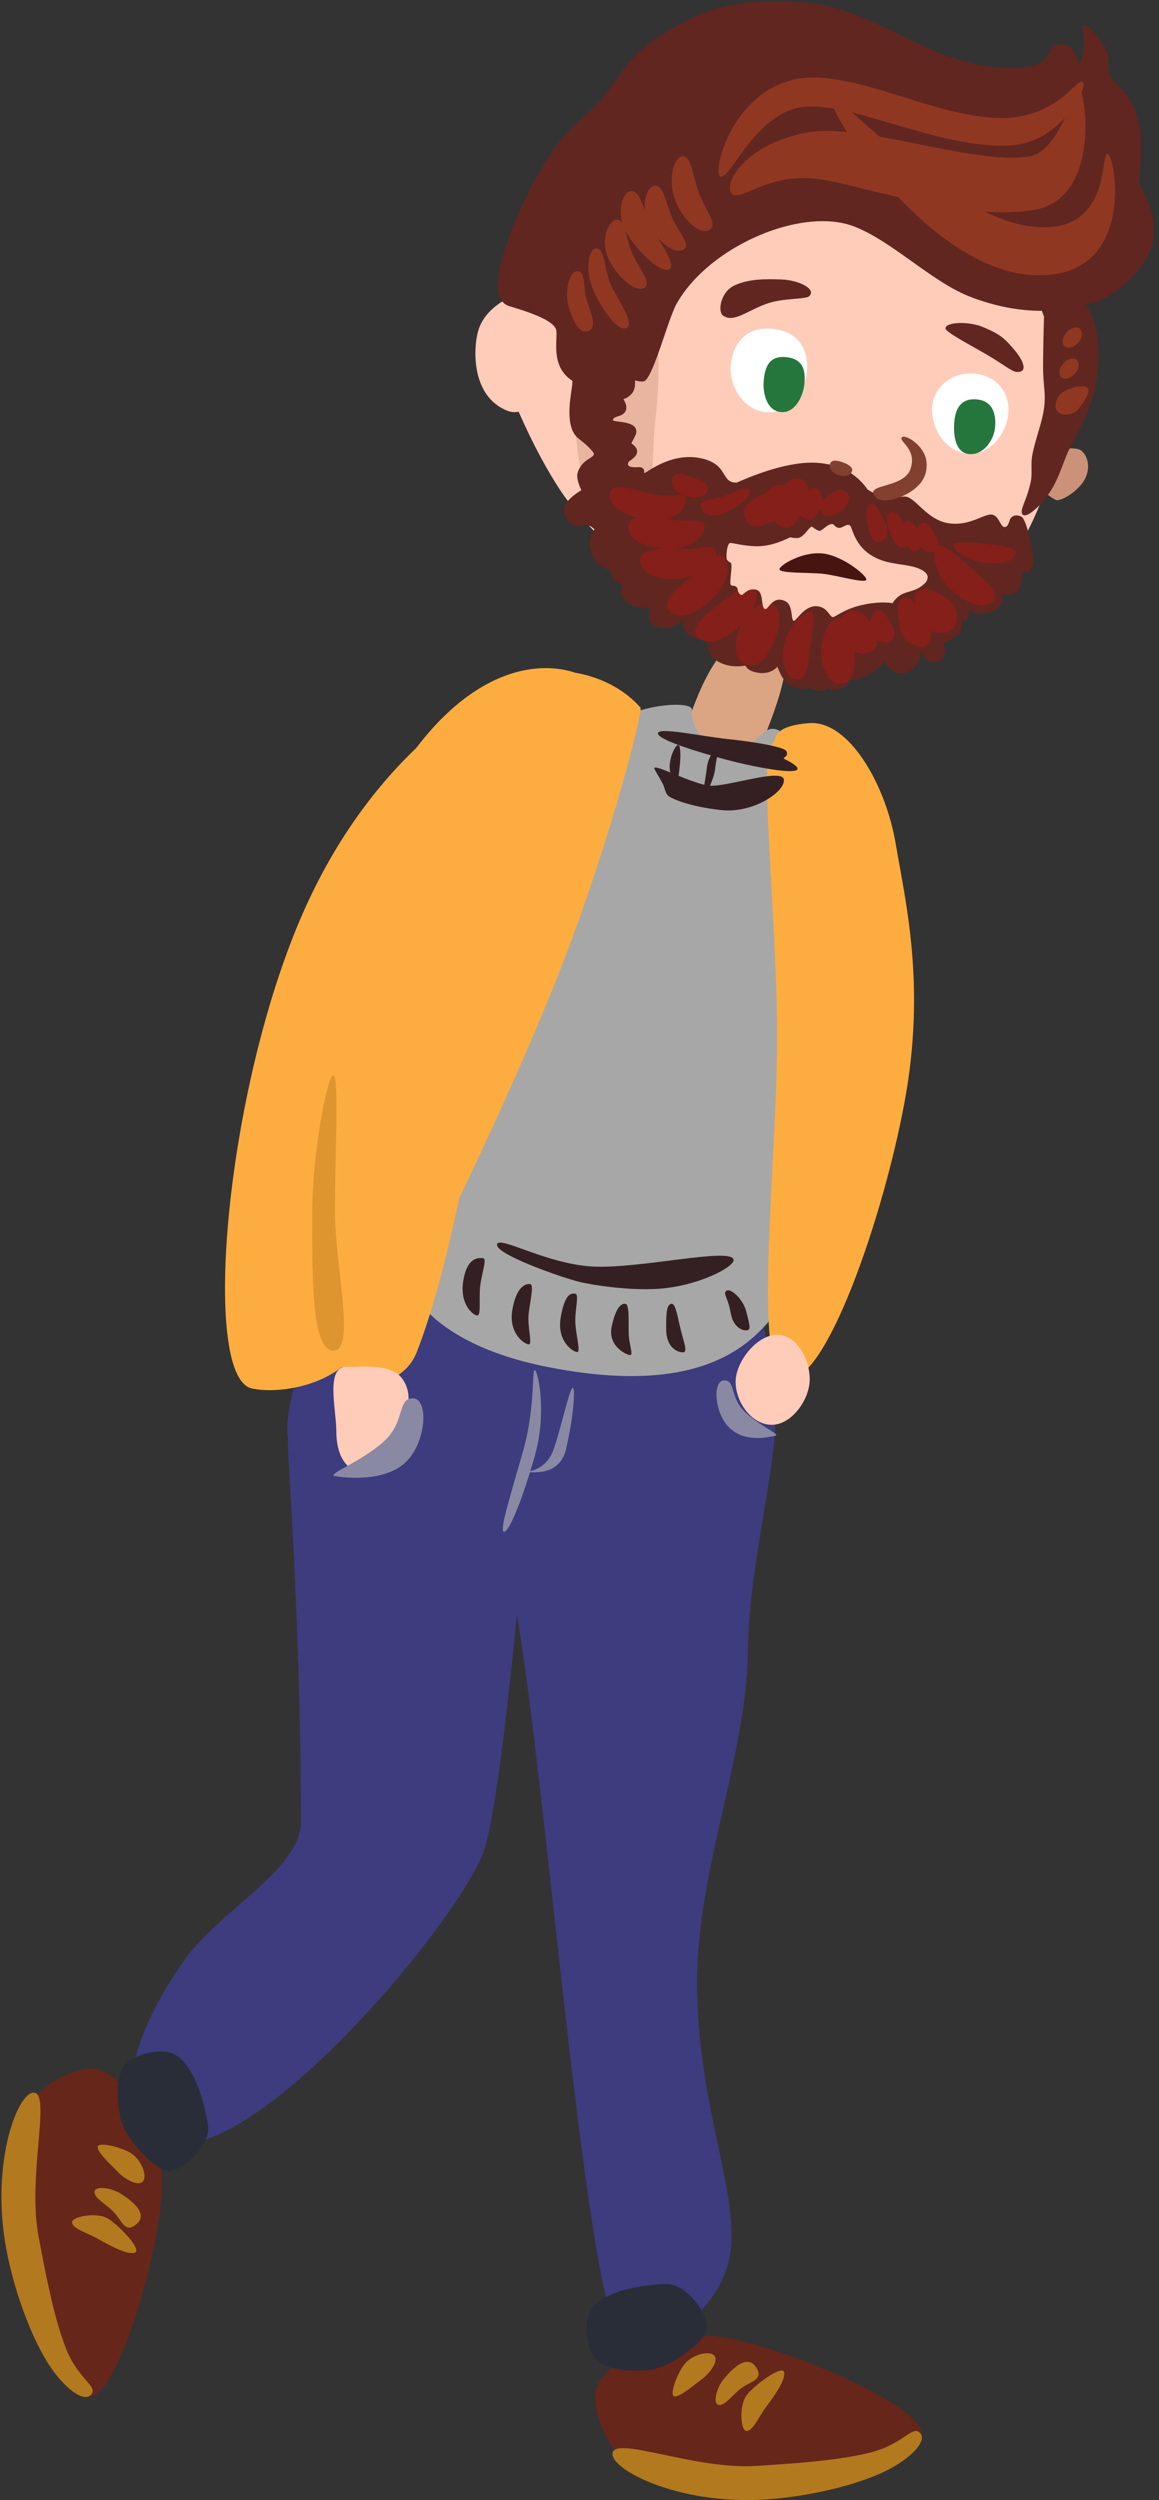 <svg xmlns="http://www.w3.org/2000/svg" xmlns:xlink="http://www.w3.org/1999/xlink" width="219" height="472" viewBox="0 0 219 472">
    <rect x="0" y="0" width="219" height="472" fill="#333333" stroke="none"/>
    <defs>
        <path id="a" d="M69.968 92.655c22.642 0 40.997-20.742 40.997-46.328C110.965 20.741 92.61 0 69.968 0 50.793 0 25.582 4.738 19.85 25.17c-.534 1.905-18.27 3.938-19.713 13.634C-.367 42.2.21 50.86 7.085 52.924c.802.24 1.567.24 2.295 0 3.278 5.738 6.531 10.533 9.76 14.385 5.87 7.004 28.185 25.346 50.828 25.346z"/>
    </defs>
    <g fill="none" fill-rule="evenodd">
        <path fill="#3C3C7E" d="M56.8 272.63c6.178-2.648 38.768 22.062 39.398 24.71 6.594 27.705 14.441 146.934 22.747 146.934 3.972 0 16.571-7.071 18.815-17.654 2.447-11.546-5.656-27.58-6.044-50.939-.364-21.898 9.376-43.745 9.623-64.239.202-16.816 5.795-34.944 5.2-46.669-.652-12.848-5.2-22.574-5.2-23.593 0-9.912-48.976-6.634-61.04-6.634-1.625 0-7.597-5.963-14.85 4.432-7.252 10.394-15.416 36.553-8.649 33.652z"/>
        <path fill="#3C3C7E" d="M54.444 274.153c.639 10.665 2.42 39.79 2.42 69.834 0 8.877-15.313 16.652-21.966 25.992-10.03 14.08-14.19 28.958-4.721 33.91 15.75 8.235 58.063-42.791 61.509-55.218 3.446-12.426 6.527-51.194 7.969-62.845 1.58-12.767-1.218-23.137-1.042-24.141 1.714-9.762-45.873-15.965-44.169 12.468z"/>
        <path fill="#8989A4" d="M146.414 271.089c1.253-.216-2.17-1.45-5.392-4.281-3.222-2.831-1.94-6.197-4.182-6.197-2.242 0-1.908 6.276 1.081 9.04 2.99 2.763 7.239 1.654 8.493 1.438zM95.246 289.201c.97 0 3.412-5.919 5.797-14.283 2.386-8.363.581-16.253 0-16.253-.58 0 .14 7.076-2.244 15.44-2.386 8.364-4.525 15.096-3.553 15.096z"/>
        <path fill="#8989A4" d="M98.559 277.822c.971 0 7.016 1.377 8.361-4.11 1.345-5.486 1.89-11.684 1.309-11.684s-1.746 5.812-3.514 11.311c-1.768 5.5-7.127 4.483-6.156 4.483z"/>
        <path fill="#DBA583" d="M132.463 151.887c1.876.763 4.938 4.767 12.18-13.273 7.244-18.04 2.277-17.3.401-18.062-1.876-.763-7.613-3.095-13.497 11.56-5.884 14.654-.96 19.013.916 19.775z"/>
        <path fill="#A7A7A7" d="M149.01 246.596c7.355 4.275-3.891-24.76 6.513-42.903 10.405-18.143-2.823-73.7-11.396-65.222-7.377 7.295-13.875-.1-13.368-4.398.244-2.071-11.897-.895-14.657 2.852-4.913 6.672-5.196 18.153-9.764 26.118-9.495 16.556-38.235 46.802-34.092 56.579.135.318-.356 3.672 6.624 14.385.995 1.527-2.949 8.441 1.134 12.855 4.614 4.988 12.154 8.98 23.558 11.235 39.018 7.718 42.13-13.43 45.449-11.5z"/>
        <path fill="#FDAD3F" d="M169.237 159.243c-1.896-11.203-8.878-23.286-16.328-22.718-7.45.568-6.08 3.314-6.84 3.734-2.717 1.506.235 26.859.748 51.453.53 25.307-5.246 67.568 1.916 68.66 7.162 1.093 18.048-30.097 22.16-52.16 4.114-22.062.24-37.766-1.656-48.97zM103.795 126.58c11.881.014 17 6.846 17.217 7.012.556.426-5.381 23.891-14.146 46.888-9.018 23.664-25.806 58.008-27.622 60.457-.455.612-6.733 11.526-15.307 17.635-5.282 3.763-12.72 4.405-16.38 3.554-9.6-2.232-5.034-56.685 9.88-90.2 14.915-33.516 40.038-45.354 46.358-45.346z"/>
        <g fill="#342022">
            <path d="M99.884 253.814c.804.085-.254-3.284.001-5.708.255-2.423 1.088-5.594.283-5.678-.804-.085-2.578.364-3.351 4.848-.774 4.483 2.263 6.454 3.067 6.538zM109.02 255.26c.804.085-.254-3.276-.31-5.74-.055-2.465.773-5.198-.03-5.283-.805-.084-1.954.001-2.728 4.484-.773 4.484 2.263 6.455 3.068 6.54zM118.997 255.823c.804.085-.146-1.73-.202-4.195-.056-2.464.16-5.394-.644-5.478-.804-.085-1.803.73-2.571 4.306-.769 3.577 2.613 5.283 3.417 5.367zM129.139 255.305c.803-.1.115-1.788-.492-4.176-.606-2.388-.958-5.077-1.76-4.978-.803.1-1.057 1.23-1.005 4.889.053 3.658 2.454 4.364 3.257 4.265zM141.14 251.159c.802-.1.486-1.134-.12-3.522-.607-2.388-2.952-4.483-3.735-3.955-.784.528.284 1.268.769 4.128.484 2.861 2.283 3.448 3.085 3.349zM90.152 248.355c.804.085.32-3.044.574-5.467.255-2.424 1.366-5.26.562-5.345-.804-.084-2.962-.311-3.736 4.172-.773 4.483 1.796 6.556 2.6 6.64zM109.346 241.981c2.13.548 9.426 1.745 15.206 1.328 7.482-.54 14.37-4.175 14.057-5.51-.556-2.367-18.05 1.859-26.83 1.304-8.78-.555-17.668-5.981-17.863-4.128-.194 1.852 11.803 6.074 15.43 7.006z"/>
        </g>
        <path fill="#CB9279" d="M199.69 94.422c.902.095 3.384-1.293 4.823-3.211 1.705-2.271 1.228-5.057-.252-6.165-1.48-1.107-7.964.22-9.669 2.49-1.704 2.272 4.196 6.791 5.098 6.886z"/>
        <g transform="rotate(6 -182.99 910.83)">
            <mask id="b" fill="#fff">
                <use xlink:href="#a"/>
            </mask>
            <use fill="#FFCCB9" xlink:href="#a"/>
            <path fill="#E9B4A0" d="M31.48 77.999c6.874 0 3.747-15.054 3.747-26.816 0-11.763-1.813-25.369-8.687-25.369-6.873 0-7.506 9.373-7.506 18.307C19.034 53.056 24.607 78 31.48 78z" mask="url(#b)"/>
        </g>
        <path fill="#FFF" d="M182.701 85.62c4.424.465 7.439-3.797 7.821-7.432.382-3.635-1.815-7.162-6.238-7.626-4.423-.465-7.753 2.48-8.135 6.116-.383 3.635 2.13 8.477 6.552 8.942zM144.638 77.816c4.424.465 7.44-3.797 7.821-7.432.382-3.635-.962-7.711-6.395-8.282-5.434-.571-7.596 3.136-7.978 6.771-.382 3.635 2.13 8.478 6.552 8.943z"/>
        <path fill="#24763C" d="M147.502 77.79c2.69.283 4.237-2.892 4.487-5.264.249-2.372-.095-4.747-3.398-5.094-3.303-.347-4.018 1.916-4.268 4.288-.249 2.372.49 5.788 3.18 6.07zM183.078 85.725c2.688.283 4.688-2.566 4.937-4.938.25-2.372-.314-5.053-3.346-5.372-3.032-.319-4.078 1.654-4.328 4.026-.249 2.372.048 6.002 2.737 6.284z"/>
        <path fill="#612620" d="M192.013 70.209c2.01.211 1.799-1.6-.323-4.132-2.12-2.532-3.034-3.061-5.78-4.264-2.747-1.203-7.134-1.06-7.262.151-.072.69 4.354 2.978 7.914 5.048 2.699 1.57 4.584 3.106 5.451 3.197zM152.881 55.938c1.503-1.36-1.988-3.06-5.184-3.172-3.195-.111-6.194-.12-8.871 1.102-2.73 1.245-3.218 4.952-2.236 5.685 2.075 1.547 4.717-1.054 8.634-2.327 2.97-.966 7.01-.702 7.657-1.288z"/>
        <path fill="#612620" d="M127.862 57.32c6.14-10.847 23.626-18.353 33.508-14.57 7.138 2.731 14.714 10.452 21.834 13.23 4.747 1.851 9.45 2.753 14.107 2.705a406.063 406.063 0 0 0-.218 10.192c-.025 4.167.649 5.458.102 8.734-.413 2.471-1.683 5.767-2.147 8.386-.307 1.729.04 3.408-.27 4.91-.752 3.63-2.29 5.543-1.513 6.272.777.729 3.812-1.943 5.639-5.116 1.445-2.511 2.227-5.492 3.149-7.251 1.935-3.695 4.22-8.226 4.859-11.627 1.256-6.686.68-11.915-1.729-15.686 3.557-.53 7.02-2.921 10.39-7.172 3.37-4.251 3.26-9.439-.329-15.562.445-5.525.442-9.305-.01-11.342-1.529-6.89-4.883-6.94-5.496-9.26-.592-2.241.154-3.233-.913-5.174-1.066-1.94-3.741-4.964-4.27-4.17-.159.238.502 2.45.237 4.261-.29 1.973-.838 3.688-1 2.995-.281-1.199-.83-2.461-1.579-3.266-.664-.713-2.352-.345-2.758-.29-1.807.246.245 6.185-13.776 3.848-12.735-2.124-21.616-11.274-34.221-11.935-12.605-.66-18.022.784-27.131 6.624-5.447 3.491-6.776 6.914-10.641 11.609-2.6 3.157-5.758 4.947-9.044 9.486-4.6 6.354-15.016 27.62-8.408 29.648 2.823.866 8.7 2.582 8.897 4.688.197 2.107-1.03 6.716 2.964 9.366.49.325-1.992 8.109 1.037 10.775.932.82 1.651 1.23 2.811 2.571 1.16 1.341-1.91 1.019-2.81 4.116-.194.667.043 1.745.71 3.235-3.372 2.058-4.163 4.027-2.375 5.906 1.954 2.052 2.816-.496 4.83 1.45.127.123-2.093 2.475.152 5.844.714 1.071 1.694 1.672 2.942 1.803.093.799.302 1.443.628 1.934.326.49.857.774 1.594.851-.47 1.277-.25 2.356.66 3.237.773.75 2.318 1.16 4.634 1.232-.495 1.703-.232 2.806.79 3.308 1.822.896 3.636.531 5.441-1.094-.204 1.56.363 2.658 1.701 3.293.752.356 1.733.46 2.945.31-.484 2.072.33 3.589 2.442 4.55 1.349.614 2.89.776 4.62.486.403.779 1.292 1.24 2.667 1.385 1.375.145 2.507-.249 3.395-1.18.738 2.162 1.77 3.457 3.097 3.884 1.328.427 2.336.423 3.024-.011.67.529 1.346.77 2.031.722.685-.048 1.105-.259 1.259-.633.749.43 1.558.515 2.427.256.87-.26 1.44-.817 1.708-1.673 1.158.107 2.416-.25 3.773-1.07 1.357-.82 2.336-1.658 2.938-2.51.849 1.766 2.124 2.494 3.826 2.185 1.701-.309 2.718-1.614 3.049-3.917.91 1.649 2 2.228 3.266 1.737 1.267-.49 1.565-1.62.896-3.388 1.49-.57 2.503-1.196 3.038-1.876.536-.68.705-1.51.509-2.492.5.085.864-.041 1.093-.38.23-.337.28-.823.153-1.457 1.631.75 3.168.794 4.61.131 1.441-.662 2.048-1.722 1.82-3.178 1.132.276 2.112.058 2.937-.654.366-.316.645-1.496.836-3.54 1.3.116 1.99-.414 2.067-1.59.116-1.765-1.243-8.327-2.256-8.864-.375-.199-1.517-.532-2.083.365-.245.388-.38 1.669-1.165 1.587-.784-.083-1.057-2.405-2.558-2.354-1.61.055-4.321 2.31-8.2 1.597-3.878-.712-6.053-4.79-7.855-4.98-.867-.09-2.137.373-3.814.077-1.118-.198-2.255-.674-3.411-1.43-2.153-3.1-5.369-4.778-9.648-5.037-6.42-.387-14.928 3.736-15.09 3.739-3.103.058-1.432-3.51-6.839-4.613-5.927-1.208-10.668 3.253-10.62 2.778.074-.717-.27-1.138-1.217-1.075-2.643.174-1.743-1.042-1.566-1.154 1.81-1.147 1.927-2.264.353-3.351.539-1.01.83-1.596.872-1.757.713-2.697-4.413-2.095-4.353-2.66.059-.563 1.231-.7 1.65-.947 1.07-.63 1.174-1.624.314-2.98.6-.155 1.139-.508 1.616-1.06.476-.553.67-1.376.583-2.47.778.19 1.333.248 1.664.175 1.684-.37 4.599-11.815 6.22-14.677z"/>
        <g fill="#903722" transform="rotate(6 137.005 1081.684)">
            <ellipse cx="95.86" cy="62.459" rx="2.203" ry="1.466" transform="rotate(-54 95.86 62.459)"/>
            <ellipse cx="95.86" cy="68.342" rx="2.203" ry="1.466" transform="rotate(-54 95.86 68.342)"/>
            <path d="M98.23 75.953c.713-.985 2.397-3.658 1.416-4.374-.982-.716-4.257.795-4.97 1.78-.713.987-.981 2.67 0 3.386.981.716 2.84.194 3.554-.792zM25.573 49.394c1.572-1.266-1.416-3.843-2.877-7.004-1.461-3.162-2-6.293-3.547-6.293-1.546 0-2.584 4.15-.763 8.09 1.82 3.94 5.615 6.474 7.187 5.207zM21.008 53.643c1.572-1.094-1.416-3.319-2.877-6.049-1.461-2.73-2-5.433-3.547-5.433-1.546 0-2.584 3.584-.763 6.986 1.82 3.402 5.615 5.59 7.187 4.496z"/>
            <path d="M18.73 57.599c1.572-1.094-3.17-5.71-4.631-8.44-1.461-2.73-2.361-5.527-3.908-5.527-1.546 0-2.583 3.584-.762 6.986 1.82 3.402 7.73 8.074 9.301 6.98z"/>
            <path d="M14.4 61.613c1.572-1.094-1.532-3.696-2.993-6.426-1.461-2.73-1.771-5.89-3.318-5.89-1.546 0-2.95 3.771-1.13 7.173 1.822 3.403 5.87 6.236 7.441 5.143zM11.905 69.43c1.572-1.094-2.532-5.413-3.993-8.143-1.46-2.73-1.63-6.198-3.175-6.198-1.547 0-1.821 4.187 0 7.59 1.82 3.402 5.596 7.844 7.168 6.75zM4.777 70.812c1.572-.775.289-3.121-.775-5.455-1.063-2.334-.834-5.61-2.38-5.61-1.546 0-2.176 3.932-1.047 6.753 1.13 2.82 2.63 5.088 4.202 4.312zM39.37 24.876c8.726-3.237 27.551 5.095 41.282 2.68 9.416-1.657 13.337-12.618 12.11-13.299-1.228-.68-4.192 7.578-15.178 8.438-12.547.983-28.785-6.518-38.868-3.274-11.997 3.86-13.934 19.768-12.07 19.768 1.863 0 4.995-11.446 12.725-14.313z"/>
            <path d="M87.037 51.509c20.001-.874 13.329-24.267 11.82-24.267-1.51 0 2.61 15.675-13.303 15.148-15.914-.528-38.321-21.428-39.593-19.93-1.27 1.498 21.074 29.922 41.076 29.049z"/>
            <path d="M46.537 37.777c9.321.787 27.575 4.902 39.752 1.412 11.989-3.436 7.343-22.6 6.116-23.281-1.227-.681-2.484 11.869-8.252 13.398-10.474 2.776-32.523-3.245-42.606 0-11.997 3.86-14.43 11.958-12.343 12.974 2.088 1.016 6.736-5.398 17.333-4.503z"/>
        </g>
        <g fill="#851F1A">
            <path d="M129.992 93.73c2.322.487 3.623-.26 3.752-1.493.13-1.231-1.437-1.556-2.57-1.992-1.132-.436-3.584-1.451-4.117-.101-.532 1.35.614 3.1 2.935 3.587zM136.873 96.914c2.18-.938 5.43-3.283 4.832-4.366-.597-1.083-3.995.9-5.172 1.196-1.177.295-4.449.513-4.115 1.925.335 1.412 2.274 2.184 4.455 1.245zM146.123 98.36c2.181-.939 4.99-4.172 4.393-5.255-.318-.577-2.26-1.65-3.687-1.46-1.251.166-1.983 1.557-2.533 1.695-1.177.295-4.514 1.903-3.53 4.457.986 2.553 3.177 1.502 5.357.563z"/>
            <path d="M151.833 96.527c1.251-2.025 1.095-4.43.397-5.447-.553-.807-2.442-1.005-3.503-.028-.93.857-.887 1.989-1.26 2.419-.796.92-2.612 4.158-.347 5.68 2.266 1.524 3.461-.6 4.713-2.624z"/>
            <path d="M154.868 96.217c.75-1.273.544-2.856.035-3.553-.403-.552-1.672-.763-2.339-.167-.584.522-.508 1.265-.738 1.53-.492.57-1.568 2.615.009 3.71 1.576 1.094 2.284-.246 3.033-1.52z"/>
            <path d="M158.372 96.825c1.34-.612 2.076-2.028 2.057-2.892-.014-.685-.933-1.589-1.819-1.485-.777.091-4.255 2.07-3.59 3.875.666 1.806 2.01 1.115 3.352.502zM122.697 98.164c5.309.742 7.355-2.853 6.89-4.175-.465-1.322-3.11-.034-5.82-.612-2.71-.577-8.307-2.613-8.546-.339-.239 2.274 2.167 4.384 7.476 5.126z"/>
            <path d="M126.25 103.59c5.311.067 7.291-3.185 6.826-4.507-.464-1.322-3.16-.4-5.87-.978-2.71-.577-8.204-1.278-8.443.996-.238 2.273 2.176 4.423 7.487 4.49z"/>
            <path d="M128.942 109.18c5.28-.584 6.85-4.053 6.229-5.309-.622-1.255-3.186-.01-5.946-.252-2.76-.24-8.299-.264-8.26 2.022.039 2.285 2.696 4.124 7.977 3.54z"/>
            <path d="M134.725 112.915c3.805-3.725 2.917-7.428 1.657-8.032-1.26-.604-2.518 1.961-4.843 3.478-2.324 1.516-6.706 4.923-5.274 6.7 1.431 1.775 4.654 1.58 8.46-2.146zM140.088 117.915c3.806-3.725 3.153-7.24 1.893-7.844-1.26-.604-2.754 1.773-5.078 3.29-2.324 1.517-6.706 4.923-5.275 6.7 1.432 1.775 4.655 1.58 8.46-2.146z"/>
            <path d="M146.455 120.648c1.97-4.956-.058-6.915-1.454-6.952-1.396-.037-3.16 1.41-4.67 3.744-1.51 2.335-1.95 6.712.077 7.75 2.027 1.036 4.078.415 6.047-4.542zM161.5 122.412c-.208-5.33-2.227-6.253-3.518-5.716-1.29.536-2.317 2.578-2.751 5.326-.435 2.749.935 6.927 3.208 7.045 2.273.119 3.268-1.325 3.06-6.655z"/>
            <path d="M164.717 117.904c-1.636-2.733-3.681-3.148-4.712-2.353-1.031.795-1.73 2.369-1.254 4.288s3.09 4.128 5.246 3.412c2.156-.716 2.356-2.613.72-5.347z"/>
            <path d="M168.294 117.546c-1.097-1.877-2.043-2.855-2.72-2.318-.676.537-1.536 2.29-1.21 3.604.325 1.314 2.066 2.84 3.487 2.363 1.42-.476 1.54-1.772.443-3.649zM176.514 100.59c-1.097-1.878-1.871-2.23-2.547-1.693-.677.537-.834 1.25-.508 2.564.326 1.314 1.191 3.254 2.612 2.778 1.42-.476 1.54-1.772.443-3.65z"/>
            <path d="M173.602 100.284c-1.097-1.878-2.045-2.06-2.537-1.797-.491.263-.615 1.444-.29 2.758.326 1.314.963 3.164 2.383 2.688 1.42-.477 1.541-1.772.444-3.65z"/>
            <path d="M170.658 98.546c-1.097-1.877-2.046-2.06-2.537-1.797-.492.264-.616 1.445-.29 2.759.326 1.314 1.635 4.356 3.056 3.88 1.42-.477.868-2.964-.23-4.842zM167.06 98.275c-1.097-1.877-1.316-3.214-2.47-3.057-1.156.158-.994 2.383-.668 3.697.325 1.314.94 3.884 2.36 3.408 1.421-.476 1.875-2.17.778-4.048zM175.162 117.144c-1.171-2.175-3.308-4.987-4.68-4.154-1.374.834-.712 4.145-.323 6.086.388 1.94 3.071 3.464 4.487 2.971 1.417-.493 1.687-2.728.516-4.903z"/>
            <path d="M179.548 113.484c-1.812-1.673-5.296-3.064-6.324-1.827-1.029 1.236.359 4.626 1.355 6.334.997 1.707 4.154 1.847 5.333.918 1.18-.929 1.449-3.753-.364-5.425zM184.152 107.845c-1.812-1.673-6.237-5.87-7.265-4.633-1.028 1.237.221 5.856 2.517 7.854 2.295 1.998 5.474 4.248 7.905 2.804 2.432-1.443-1.344-4.352-3.157-6.025zM186.818 102.77c-1.937-.225-6.728-.831-6.666.208.062 1.039 3.239 3.042 5.629 3.261 2.39.22 5.425.247 6.065-1.42.641-1.667-3.09-1.826-5.028-2.05zM153.146 121.99c.717-5.286 1.05-6.759-.315-6.456-1.363.304-3.55 2.656-4.454 5.287-.903 2.632-.508 6.818 1.71 7.331 2.217.513 2.341-.875 3.059-6.162z"/>
        </g>
        <g fill="#824030">
            <path d="M158.452 89.696c1.153.376 2.291.055 2.542-.718.25-.772-.82-1.398-1.974-1.774-1.153-.376-1.953-.36-2.203.413-.25.772.482 1.703 1.635 2.08zM172.046 92.856c1.315-.891 3.333-2.456 3.013-5.662-.32-3.206-4.217-5.373-4.69-4.583-.473.789 2.88 2.154 1.703 5.849-1.178 3.695-8.21 2.85-6.942 5.01 1.268 2.161 5.601.276 6.916-.614z"/>
        </g>
        <path fill="#FFCCB9" d="M150.022 117.227c.225.071 1.276-1.534 2.373-2.214 1.097-.679 1.905-.687 2.811-.37 1.205.422 1.648 1.814 2.13 1.865.483.05 1.934-1.4 5.213-2.207 2.187-.539 4.23-.684 6.129-.434.542-.938 1.348-1.59 2.416-1.954.668-.228 1.971-.514 2.72-1.036 1.047-.73 1.394-1.121 1.467-1.824.074-.702-.703-1.459-2.335-1.946-2.594-.776-5.638-.459-8.558-2.42-2.92-1.96-3.363-5.018-3.7-5.388-.602-.662-1.4.442-2.17.361-.771-.08-.869-.68-1.18-.713-1.045-.11-2.029 1.463-2.623 1.26-.668-.227-1.218-.795-1.346-.778-.432.056-1.095 1.413-2.15 2.006-.37.207-1.003.208-1.901.001-2.08 1.028-3.98 1.588-5.698 1.68-2.578.14-5.517-.727-5.721-.6-.616.378-.725 2.804-.546 3.138.061.115.21.32.727.612.44.248-.323 3.768.006 4.145.33.376.614-.105 1.209.568.095.108.11 1.27.877 1.35.193.02.915-1 1.978-1.05.434-.02 1.217-.071 1.575.872.418 1.103.218 2.769.886 2.839.435.046.853-1.133 1.963-1.64.737-.335 1.921-.014 2.399.638.85 1.163.472 3.179 1.049 3.24z"/>
        <path fill="#471410" d="M155.424 104.492c3.762.396 8.365 4.136 8.28 4.944-.085.808-5.664-.84-8.2-1.106-2.535-.267-8.31-.057-8.224-.865.085-.807 4.382-3.368 8.144-2.973z"/>
        <g fill="#342022">
            <path d="M136.34 152.943c6.106.642 12.167-3.594 11.767-5.795-.4-2.201-10.884 1.51-14.101 1.173-3.217-.339-10.292-4.118-10.377-3.31-.025.238.832 1.52 1.601 2.97.398.75.438 1.706 1.024 2.243.582.533 3.98 2.077 10.086 2.72zM137.144 143.4c5.124 1.378 13.432 2.967 13.56 1.755.043-.41-.863-1.056-2.283-1.75-1.01-.495.762-.309.167-1.587-.365-.785-5.81-1.733-11.038-2.283-5.227-.549-13.102-2.308-13.23-1.097-.127 1.212 7.7 3.583 12.824 4.961z"/>
            <path d="M133.033 150.038c.402.042 1.894-2.94 2.107-4.96.212-2.02.793-3.683.391-3.725-.402-.043-1.747 1.54-1.96 3.56-.212 2.02-.94 5.083-.538 5.125zM127.794 147.148c.402.042.453-.683.665-2.702.213-2.02.1-3.757-.301-3.799-.403-.042-1.385 1.58-1.597 3.599-.213 2.02.831 2.86 1.233 2.902z"/>
        </g>
        <path fill="#662619" d="M136.09 471.78c18.817 1.64 38.1-6.23 38.1-12.25 0-6.018-31.023-18.518-40.405-18.518-9.383 0-21.304 5.415-21.304 11.434 0 6.02 4.792 17.695 23.609 19.334z"/>
        <path fill="#B3791F" d="M135.914 454.06c1.27 0 2.545-2.049 4.281-3.273 1.736-1.223 4.278-1.569 2.58-3.978-1.697-2.41-4.584.555-6.066 2.41-1.483 1.856-2.066 4.84-.795 4.84zM127.51 452.429c1.18 0 3.432-2.01 5.045-3.191 1.612-1.182 3.38-3.59 2.36-4.566s-4.244-.063-5.622 1.729c-1.377 1.792-2.964 6.028-1.784 6.028zM144.696 471.882c9.075-.597 19.26-3.193 24.431-6.327 4.463-2.705 5.957-5.271 4.555-6.384-1.402-1.112-3.206 2.304-9.059 3.813-6.412 1.653-15.76 2.179-21.712 2.57-11.385.75-26.164-5.506-27.131-2.57-.968 2.936 12.012 10.011 28.916 8.898zM141.08 458.952c1.217 0 2.334-2.766 3.766-4.65 1.432-1.885 3.836-5.346 3.28-6.538-.558-1.191-5.625 2.578-7.047 4.442-1.422 1.863-1.218 6.746 0 6.746z"/>
        <path fill="#292D38" d="M122.258 447.5c3.41 0 11.334-5.211 11.334-8.169 0-2.957-4.095-8.104-7.504-8.104-3.41 0-13.958 1.053-15.051 6.38-.47 2.288-.082 6.366 1.91 8.072 2.644 2.266 7.365 1.822 9.31 1.822z"/>
        <path fill="#FFCCB9" d="M145.82 269c3.749 0 7.18-4.741 7.18-8.595 0-3.854-2.448-8.405-6.197-8.405-3.75 0-7.803 5.04-7.803 8.895 0 3.854 3.07 8.105 6.82 8.105z"/>
        <path fill="#FDAD3F" d="M66.474 261.016c5.765 1.199 10.583-1.393 12.274-5.731 9.005-23.096 13.802-65.38 18.676-82.51 5.79-20.347 20.132-43.22 10.681-45.952-9.45-2.73-25.933 1.708-39.45 31.66-13.516 29.951-7.946 101.333-2.18 102.533z"/>
        <path fill="#FFCCB9" d="M69.045 278c1.477 0 7.06-2.372 8.15-4.167 1.812-2.987 0-7.432 0-9.973 0-1.702-.902-4.004-2.788-4.93-2.624-1.29-6.711-.862-9.002-.862-3.937 0-1.855 8.09-1.855 12.159 0 4.068 1.558 7.773 5.495 7.773z"/>
        <path fill="#DF952F" d="M62.992 255c4.335 0 .301-15.748.301-26.408 0-10.66.805-25.592-.3-25.592-1.161 0-3.986 14.932-3.986 25.592 0 10.66-.35 26.408 3.985 26.408z"/>
        <g>
            <path fill="#662619" d="M.281 416.258c.659 18.811 10.811 36.925 16.785 36.192 5.975-.734 14.613-32.942 13.474-42.222-1.14-9.281-7.962-20.412-13.936-19.678-5.974.733-16.981 6.896-16.323 25.708z"/>
            <path fill="#B3791F" d="M17.848 413.924c.155 1.256 2.343 2.268 3.768 3.835 1.425 1.568 2.077 4.04 4.262 2.068 2.186-1.973-1.107-4.467-3.13-5.707-2.021-1.24-5.054-1.453-4.9-.196zM18.446 405.412c.144 1.168 2.411 3.15 3.78 4.601 1.369 1.452 3.975 2.906 4.82 1.778.843-1.128-.454-4.205-2.4-5.349-1.946-1.144-6.343-2.197-6.2-1.03zM1.225 424.782c1.695 8.903 5.508 18.66 9.248 23.394 3.226 4.085 5.955 5.25 6.889 3.727.934-1.522-2.676-2.89-4.885-8.495-2.42-6.141-4.076-15.323-5.188-21.162-2.127-11.17 2.287-26.55-.744-27.15-3.031-.598-8.478 13.102-5.32 29.686zM13.62 419.629c.147 1.205 3.029 1.972 5.073 3.159 2.045 1.187 5.772 3.143 6.887 2.447 1.115-.696-3.242-5.25-5.264-6.428-2.022-1.18-6.845-.383-6.697.822z"/>
            <path fill="#292D38" d="M22.7 399.617c.414 3.373 6.55 10.576 9.485 10.215 2.935-.36 7.547-5.037 7.133-8.41-.414-3.373-2.74-13.678-8.16-14.11-2.328-.185-6.33.695-7.78 2.873-1.929 2.893-.914 7.508-.678 9.432z"/>
        </g>
        <path fill="#8989A4" d="M63.286 278.687c-1.71-.29 4.626-2.532 9.021-6.343 4.395-3.812 2.647-8.344 5.705-8.344 3.059 0 2.603 8.451-1.475 12.171-4.078 3.72-11.54 2.807-13.251 2.516z"/>
    </g>
</svg>
